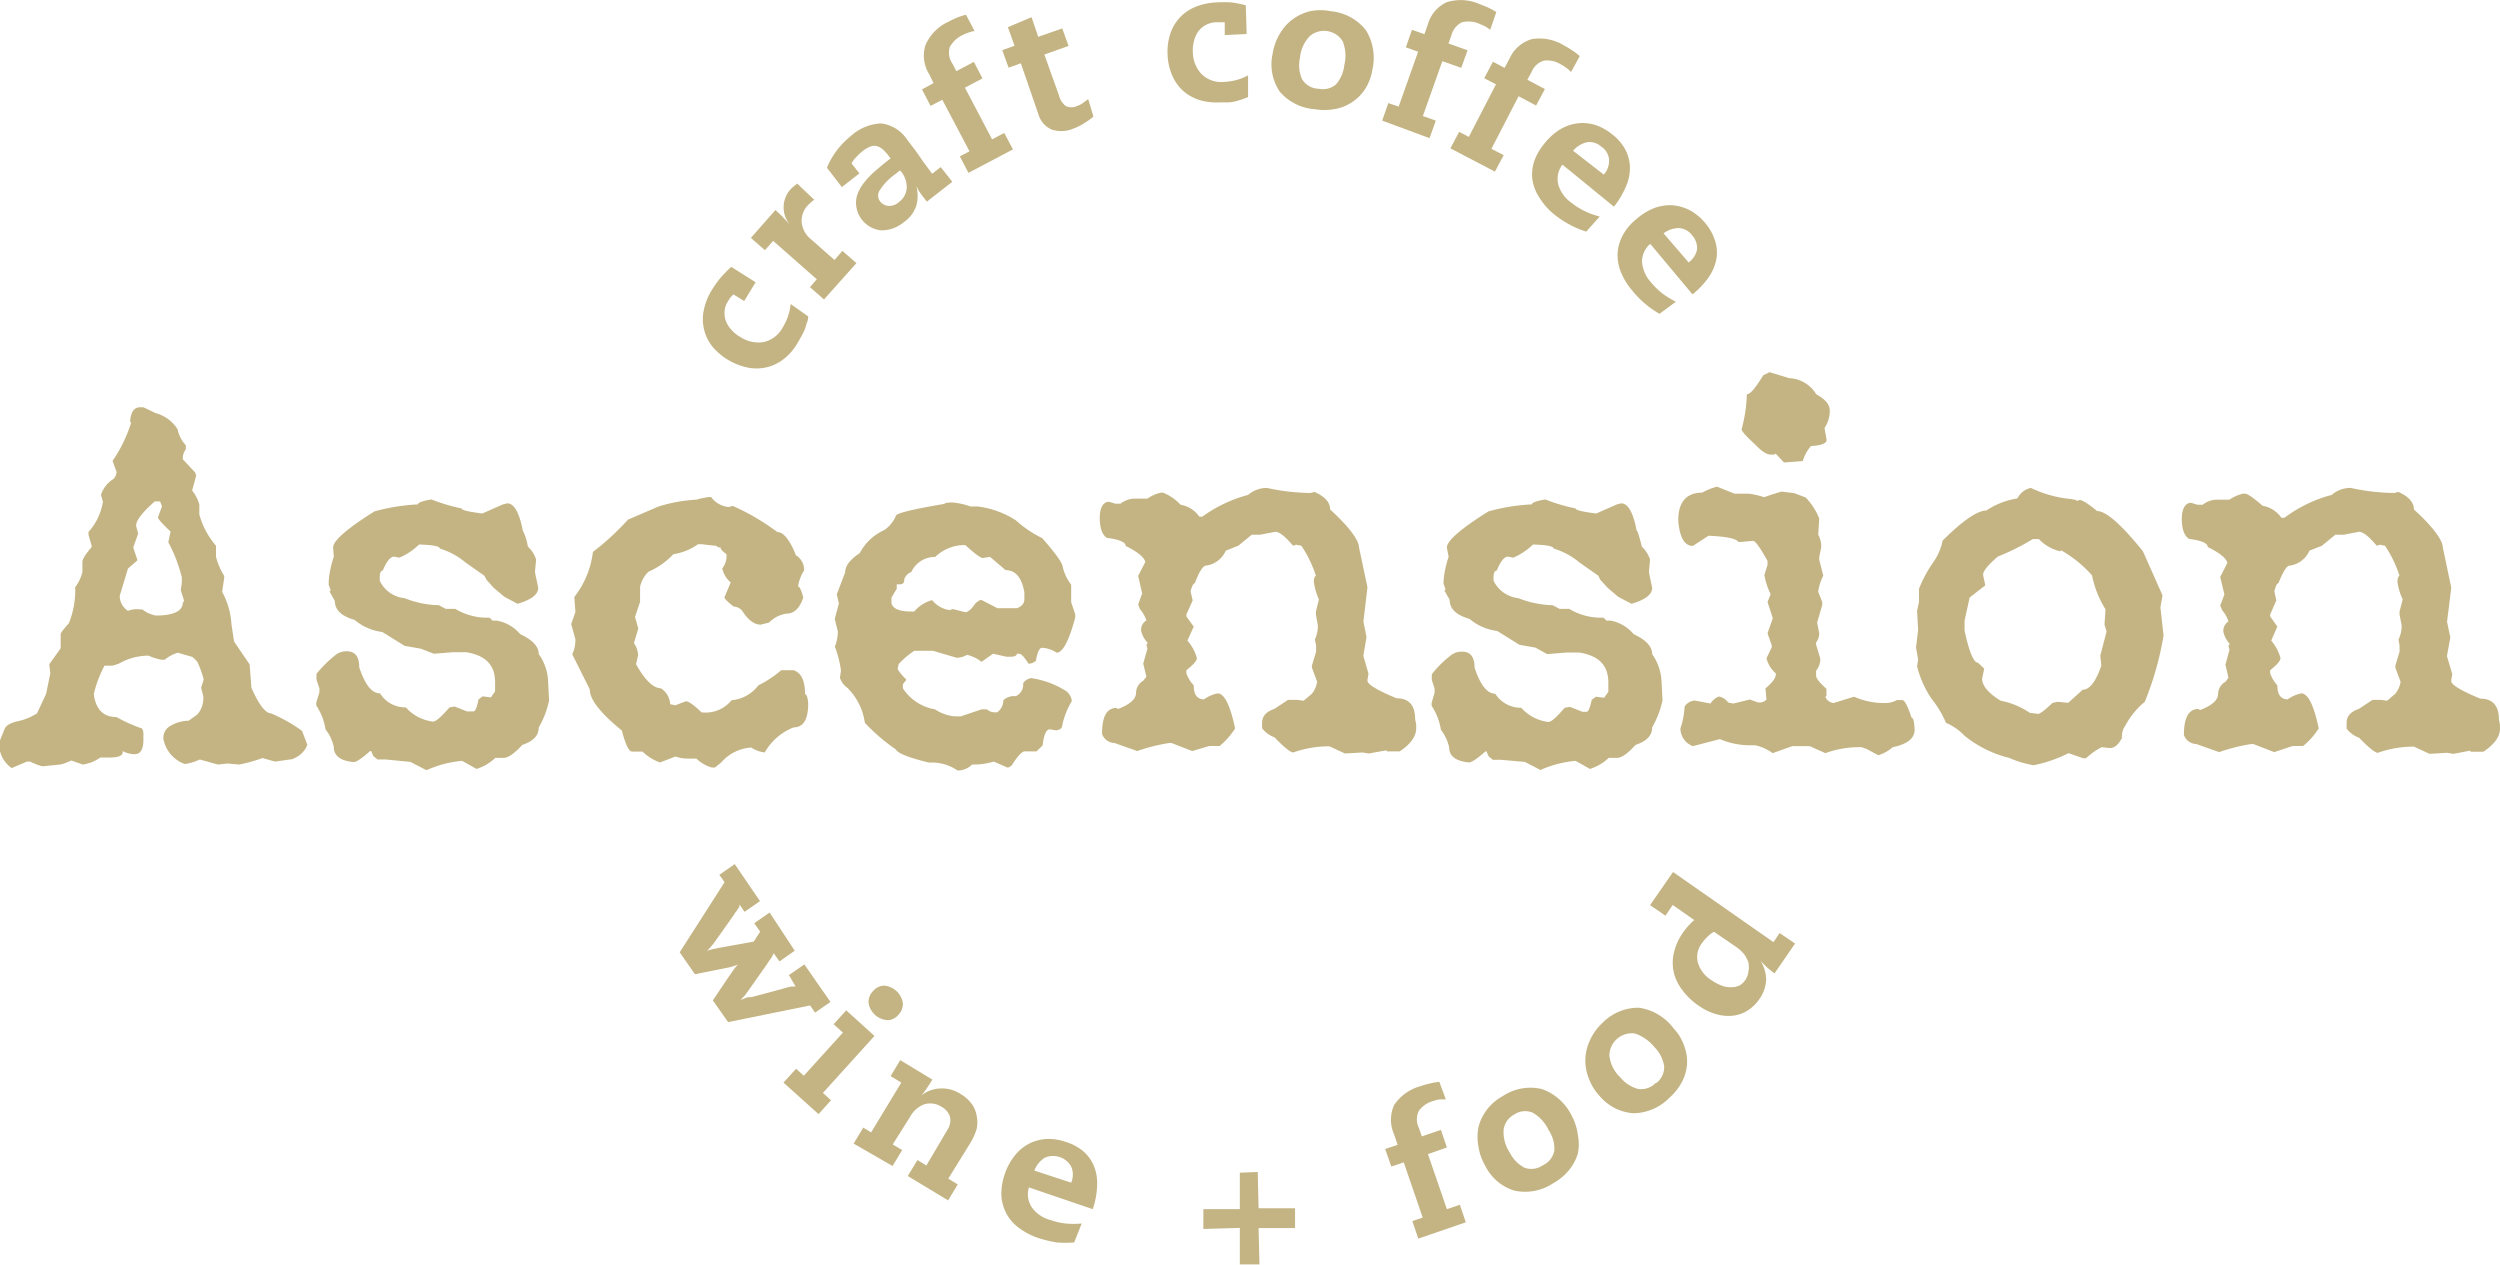 <svg xmlns="http://www.w3.org/2000/svg" viewBox="0 0 142.6 72.15"><g id="Layer_2" data-name="Layer 2"><g id="Layer_1-2" data-name="Layer 1"><path d="M8,33h.18l.71.34a2.09,2.09,0,0,1,1.24.92,1.88,1.88,0,0,0,.47.91v.23a.83.83,0,0,0-.17.57l.7.75.06.17-.23.86a2.27,2.27,0,0,1,.41.8v.57a4.63,4.63,0,0,0,.95,1.78v.63a3.84,3.84,0,0,0,.47,1.09v.11l-.12.8a4.32,4.32,0,0,1,.53,1.83l.15,1,.89,1.31L14.34,49c.44,1,.82,1.46,1.12,1.46a9.08,9.08,0,0,1,1.77,1l.3.79a1.31,1.31,0,0,1-.61.7l-.23.12-1,.14-.72-.2a8.75,8.75,0,0,1-1.33.37l-.68-.06-.53.06-1-.28h-.06a2.76,2.76,0,0,1-.83.25,1.89,1.89,0,0,1-1.22-1.43v-.08a.78.78,0,0,1,.44-.69,2.1,2.1,0,0,1,1-.27l.5-.36a1.4,1.4,0,0,0,.33-1.06L11.47,49l.15-.47a5.56,5.56,0,0,0-.36-1,1.59,1.59,0,0,0-.29-.29L10.14,47a2.27,2.27,0,0,0-.75.4H9.21a2.89,2.89,0,0,1-.73-.23H8.37a3.41,3.41,0,0,0-1.6.46l-.35.11-.46,0a6.77,6.77,0,0,0-.61,1.62c.11.87.54,1.31,1.29,1.31A9,9,0,0,0,8,51.29c.12,0,.18.15.18.34s0,.24,0,.33c0,.56-.17.83-.51.83A1.45,1.45,0,0,1,7,52.61v.06c0,.21-.26.31-.76.31l-.52,0a2.3,2.3,0,0,1-1,.4l-.65-.23-.41.17-.24.06-1,.1a3.3,3.3,0,0,1-.7-.27H1.54l-.87.37A1.63,1.63,0,0,1,0,52.61L0,52l.27-.67c.1-.2.36-.34.78-.43a3.28,3.28,0,0,0,1.06-.44l.52-1.11.24-1.17-.06-.52.65-.91v-.8c0-.08.16-.29.47-.63a5.14,5.14,0,0,0,.36-2.06,2.35,2.35,0,0,0,.41-.86v-.58c0-.16.18-.44.53-.85v-.06l-.18-.63,0-.06v-.11a3.34,3.34,0,0,0,.82-1.72L5.76,38a1.67,1.67,0,0,1,.71-.91.64.64,0,0,0,.18-.4l-.23-.63a8.05,8.05,0,0,0,1.06-2.18l-.06-.06C7.46,33.25,7.66,33,8,33Zm-.24,6.75.12.46L7.6,41V41l.23.69v.05l-.53.46-.47,1.55a1,1,0,0,0,.47.86A1.48,1.48,0,0,1,8,44.53h.12a1.75,1.75,0,0,0,.77.35c1,0,1.54-.25,1.54-.75l.06-.05V44l-.18-.57.06-.41V42.7a8.49,8.49,0,0,0-.77-2l.12-.56v-.06c-.48-.45-.71-.71-.71-.8l.23-.63-.11-.28h-.3C8.11,39,7.77,39.46,7.77,39.72Z" transform="translate(0 -9.77)" style="fill:#c4b483"/><path d="M29.67,45.94c.71.33,1.06.71,1.06,1.14a2.84,2.84,0,0,1,.53,1.49l.06,1.15a5.06,5.06,0,0,1-.59,1.54c0,.47-.31.79-.94,1-.45.49-.8.74-1.07.74h-.47a2.69,2.69,0,0,1-1.07.63l-.82-.46a6.11,6.11,0,0,0-2,.52h-.06l-.89-.46L22,53.09l-.47,0-.24-.2-.12-.28h-.06c-.47.42-.78.63-.94.63-.75-.07-1.13-.36-1.13-.86a2.37,2.37,0,0,0-.47-1,3.44,3.44,0,0,0-.53-1.37v-.17l.18-.58v-.22c-.07-.21-.13-.38-.17-.51l0-.32a6.75,6.75,0,0,1,1.14-1.12,1,1,0,0,1,.59-.17c.48,0,.71.3.71.91.33,1,.72,1.49,1.19,1.49a1.69,1.69,0,0,0,1.47.8,2.47,2.47,0,0,0,1.54.81c.19,0,.5-.3.95-.81l.29-.05.71.28H27c.11,0,.21-.23.29-.68l.24-.18.47.06.24-.34v-.52c0-1-.55-1.54-1.66-1.72l-.72,0-1.11.09L24,46.77l-.92-.16-1.27-.79a3,3,0,0,1-1.58-.69c-.75-.21-1.13-.57-1.13-1.08l-.29-.52v-.06l.06,0-.12-.35V42.9a5.64,5.64,0,0,1,.29-1.37L19,41c0-.38.78-1.07,2.36-2.06a11.34,11.34,0,0,1,2.48-.4c0-.1.26-.2.77-.28a10.44,10.44,0,0,0,1.72.51c0,.1.39.19,1.18.29l1.18-.52.24-.06c.39,0,.69.52.89,1.55a3.07,3.07,0,0,1,.29.92,1.66,1.66,0,0,1,.47.74l-.06.63v.12l.18.86c0,.38-.39.68-1.18.91l-.75-.4-.61-.51-.41-.46-.12-.23-1.07-.75a4.15,4.15,0,0,0-1.47-.8c0-.13-.4-.21-1.19-.23a3.62,3.62,0,0,1-1.12.75l-.3-.06c-.21,0-.43.27-.65.8-.11,0-.17.14-.17.4v.17a1.75,1.75,0,0,0,1.42,1,5.56,5.56,0,0,0,1.89.4h.06l.4.21.22,0,.32,0a3.5,3.5,0,0,0,1.95.5l.18.17h.24A2.27,2.27,0,0,1,29.67,45.94Z" transform="translate(0 -9.77)" style="fill:#c4b483"/><path d="M40.45,38.12h.11a1.4,1.4,0,0,0,1,.57l.24-.06a12.85,12.85,0,0,1,2.54,1.49c.35,0,.71.44,1.06,1.32a1,1,0,0,1,.47.86,2.44,2.44,0,0,0-.35.92q.13,0,.3.63v0c-.2.61-.52.92-.95.92a1.72,1.72,0,0,0-1,.51l-.48.12c-.37,0-.73-.27-1.06-.8a.68.68,0,0,0-.48-.23c-.32-.25-.5-.42-.53-.52v0l.36-.86a1.4,1.4,0,0,1-.48-.8,1.13,1.13,0,0,0,.24-.63v-.18c-.24-.17-.35-.3-.35-.4L41,41H41l-.18-.11-.06,0h-.06L40,40.81h-.18a3.26,3.26,0,0,1-1.41.57,4.29,4.29,0,0,1-1.42,1,1.7,1.7,0,0,0-.48.86v.86l-.29.86.18.63v.06l-.24.8a1.36,1.36,0,0,1,.24.69l-.12.51c.5.92,1,1.38,1.42,1.38a1.17,1.17,0,0,1,.53.91l.29.06.6-.23h0c.16,0,.46.21.89.63a1.9,1.9,0,0,0,1.72-.69,2.15,2.15,0,0,0,1.53-.85,6.15,6.15,0,0,0,1.3-.86h.71c.44.15.65.61.65,1.37.09,0,.15.17.18.52,0,.91-.27,1.37-.83,1.37a3.27,3.27,0,0,0-1.65,1.43,1.8,1.8,0,0,1-.77-.28,2.46,2.46,0,0,0-1.71.85l-.36.29h-.18a2.13,2.13,0,0,1-.88-.51h-.42a2,2,0,0,1-.77-.12l-.88.34a2.69,2.69,0,0,1-1-.62h-.06l-.53,0c-.2,0-.39-.44-.59-1.2-1.22-1-1.83-1.76-1.83-2.35l-1-2a1.84,1.84,0,0,0,.18-.8v-.06l-.24-.86.24-.69-.06-.86a5.16,5.16,0,0,0,1.06-2.57,14.6,14.6,0,0,0,2-1.84l1.72-.74a8.71,8.71,0,0,1,2.18-.4C39.85,38.24,40.05,38.17,40.45,38.12Z" transform="translate(0 -9.77)" style="fill:#c4b483"/><path d="M54.3,38.43a4,4,0,0,1,1.06.23h.42a5.21,5.21,0,0,1,2.18.8,6.17,6.17,0,0,0,1.48,1c.79.89,1.18,1.45,1.18,1.66a2.7,2.7,0,0,0,.48,1v1l.23.69V45c-.36,1.34-.72,2-1.06,2a1.66,1.66,0,0,0-.83-.28c-.15,0-.27.25-.35.74a.67.67,0,0,1-.42.17c-.24-.38-.42-.57-.53-.57H58c0,.12-.16.17-.35.17h-.24l-.77-.17-.65.46a2.21,2.21,0,0,0-.83-.4,1.18,1.18,0,0,1-.59.17l-1.36-.4h-.06l-1,0a5,5,0,0,0-.89.76l-.06.29a3,3,0,0,0,.48.57v.06l-.18.23v.23a2.72,2.72,0,0,0,1.83,1.2,2.41,2.41,0,0,0,1.12.4h.36l1.18-.4h.3a.71.71,0,0,0,.41.17h.18a.84.84,0,0,0,.35-.69.91.91,0,0,1,.71-.23.72.72,0,0,0,.42-.74.67.67,0,0,1,.47-.29,5.12,5.12,0,0,1,2,.75.82.82,0,0,1,.3.51v.06a4.55,4.55,0,0,0-.54,1.37c0,.16-.11.25-.35.29l-.36-.06c-.2,0-.34.31-.41.92l-.35.34h-.71c-.16.05-.4.32-.71.81l-.18.11h-.06l-.77-.34a4.07,4.07,0,0,1-1.24.17,1.18,1.18,0,0,1-.83.34A2.58,2.58,0,0,0,53,53.27c-1.16-.28-1.79-.53-1.9-.75A11.22,11.22,0,0,1,49.33,51a3.46,3.46,0,0,0-1-2,1.13,1.13,0,0,1-.42-.57l.06-.41a6.19,6.19,0,0,0-.35-1.37,2.35,2.35,0,0,0,.17-.8v-.06l-.17-.69v-.05l.23-.86-.12-.52.48-1.26c0-.36.27-.72.83-1.09A2.94,2.94,0,0,1,50.45,40a1.9,1.9,0,0,0,.65-.8c0-.15.93-.38,2.78-.69Q53.88,38.44,54.3,38.43Zm-2.72,4.36v.05c0,.18-.09.26-.25.26l-.18,0v.26c-.07.11-.17.27-.3.5l0,.33c.09.31.46.46,1.12.46h.18A2,2,0,0,1,53.17,44a1.55,1.55,0,0,0,1,.57l.18-.06.71.18c.17,0,.37-.2.59-.52l.23-.17H56l.89.46h.59l.53,0q.42-.16.42-.51v-.4c-.15-.84-.51-1.26-1.07-1.26l-.88-.75h-.06l-.36.06c-.13,0-.46-.25-1-.74a2.44,2.44,0,0,0-1.72.68,1.47,1.47,0,0,0-1.36.86C51.79,42.47,51.68,42.59,51.58,42.79Z" transform="translate(0 -9.77)" style="fill:#c4b483"/><path d="M72.26,37.6a12.21,12.21,0,0,0,2.48.29l.24-.06c.59.26.89.59.89,1,1.1,1,1.65,1.77,1.65,2.17L78,43.27l-.23,1.95.17.86v.06l-.17,1v.06l.29,1-.06.34v.06c0,.21.56.54,1.66,1,.71,0,1.06.4,1.06,1.2l.06.28v.23c0,.46-.31.9-.94,1.32h-.71l-.06-.06-1,.18-.35-.06-1,.06-.89-.41a6.06,6.06,0,0,0-2.06.35c-.16,0-.52-.29-1.07-.86a1.57,1.57,0,0,1-.71-.52V51c0-.38.24-.64.71-.8l.77-.51H74l.36.05.47-.4a1.46,1.46,0,0,0,.3-.68l-.3-.81v-.11l.24-.8v-.35L75,46.25a1.8,1.8,0,0,0,.17-.8l-.11-.63v-.17l.17-.69a3.74,3.74,0,0,1-.29-1c0-.23.07-.34.12-.34a6.71,6.71,0,0,0-.83-1.72l-.3-.06-.17.06c-.43-.5-.74-.77-1-.8l-.89.17h-.47l-.77.63-.71.28a1.45,1.45,0,0,1-1.18.86c-.16.06-.36.4-.59,1-.08,0-.16.16-.24.46l.12.52-.36.8v.11l.42.58-.36.8a2.51,2.51,0,0,1,.54,1q0,.22-.6.69v.17a1.87,1.87,0,0,0,.42.69c0,.53.2.8.59.8a2,2,0,0,1,.77-.34c.38,0,.72.66,1,2a4.14,4.14,0,0,1-.88,1h-.59L68,52.61l-1.18-.46H66.7a10,10,0,0,0-1.83.46l-1.3-.46a.77.77,0,0,1-.71-.52c0-1,.27-1.48.83-1.48l.05.05h.06c.67-.26,1-.57,1-.91a.81.81,0,0,1,.41-.69l.18-.23-.18-.75.24-.85-.06-.23.06-.06v-.06a1.42,1.42,0,0,1-.36-.68.62.62,0,0,1,.3-.58,1.75,1.75,0,0,0-.36-.63l-.11-.28.23-.63-.23-1,.41-.8c-.07-.27-.44-.57-1.12-.91,0-.21-.36-.37-1.07-.46-.27-.17-.41-.56-.41-1.15s.21-.91.53-.91l.36.11h.29a1.4,1.4,0,0,1,.77-.29h.77a2.14,2.14,0,0,1,.77-.34h.12a2.85,2.85,0,0,1,1,.69,1.65,1.65,0,0,1,1.07.68h.17A7.86,7.86,0,0,1,71.19,38,1.66,1.66,0,0,1,72.26,37.6Z" transform="translate(0 -9.77)" style="fill:#c4b483"/><path d="M93.18,45.94c.71.33,1.06.71,1.06,1.14a2.93,2.93,0,0,1,.53,1.49l.06,1.15a5.37,5.37,0,0,1-.59,1.54c0,.47-.32.79-.95,1-.44.49-.79.74-1.06.74h-.47a2.75,2.75,0,0,1-1.07.63l-.82-.46a6.21,6.21,0,0,0-2,.52h0l-.89-.46-1.36-.12-.47,0-.24-.2-.12-.28h-.06c-.47.42-.79.63-.94.63-.75-.07-1.13-.36-1.13-.86a2.52,2.52,0,0,0-.47-1,3.44,3.44,0,0,0-.53-1.37v-.17l.17-.58v-.22c-.06-.21-.12-.38-.16-.51l0-.32a6.08,6.08,0,0,1,1.14-1.12,1,1,0,0,1,.59-.17c.47,0,.71.3.71.91.33,1,.72,1.49,1.18,1.49a1.72,1.72,0,0,0,1.48.8,2.47,2.47,0,0,0,1.54.81c.19,0,.5-.3.94-.81l.3-.05.71.28h.24c.1,0,.2-.23.29-.68l.24-.18.47.06.24-.34v-.52c0-1-.55-1.54-1.66-1.72l-.72,0-1.11.09-.67-.37-.91-.16-1.27-.79a3,3,0,0,1-1.58-.69c-.75-.21-1.13-.57-1.13-1.08l-.29-.52v-.06l.06,0-.12-.35V42.9a5.64,5.64,0,0,1,.29-1.37L82.53,41c0-.38.79-1.07,2.37-2.06a11.25,11.25,0,0,1,2.48-.4c0-.1.26-.2.77-.28a10.15,10.15,0,0,0,1.72.51c0,.1.39.19,1.18.29l1.18-.52.24-.06c.39,0,.69.52.88,1.55.05,0,.15.31.3.92a1.75,1.75,0,0,1,.47.74l-.06.63v.12l.18.86c0,.38-.39.68-1.18.91l-.76-.4-.6-.51-.42-.46-.11-.23-1.07-.75a4.13,4.13,0,0,0-1.48-.8c0-.13-.39-.21-1.18-.23a3.74,3.74,0,0,1-1.12.75l-.3-.06c-.22,0-.43.27-.65.8-.12,0-.18.14-.18.4v.17a1.78,1.78,0,0,0,1.42,1,5.72,5.72,0,0,0,1.89.4h.06l.4.21.23,0,.32,0a3.48,3.48,0,0,0,1.95.5l.18.17h.24A2.27,2.27,0,0,1,93.18,45.94Z" transform="translate(0 -9.77)" style="fill:#c4b483"/><path d="M103,38.15a3.72,3.72,0,0,1,.77,1.2l-.06.92a1.33,1.33,0,0,1,.17.74l-.11.52v.17l.23.91a2.73,2.73,0,0,0-.29.92l.23.57v.18l-.29,1,.12.63a.91.91,0,0,1-.18.51v.12l.24.8v.11a1.15,1.15,0,0,1-.24.58v.28c0,.15.2.4.59.75v.4l-.06.06v0a.57.57,0,0,0,.47.35l1.13-.35h.06a4.18,4.18,0,0,0,1.71.35,1.33,1.33,0,0,0,.71-.17h.3c.14,0,.32.35.53,1q.15,0,.18.69c0,.5-.42.83-1.25,1a2.29,2.29,0,0,1-.82.46l-.65-.35-.3-.11a5.61,5.61,0,0,0-2.07.34l-.89-.4h-1l-1.12.4a2.53,2.53,0,0,0-1-.45h-.41a4.46,4.46,0,0,1-1.6-.35l-1.54.4a1.09,1.09,0,0,1-.71-1,4.7,4.7,0,0,0,.24-1.26.74.74,0,0,1,.59-.34l.89.17a.94.94,0,0,1,.47-.4.78.78,0,0,1,.53.34l.3.06.94-.23.48.17h.06a.51.51,0,0,0,.41-.17l-.06-.63c.39-.33.59-.59.59-.8v-.06a1.72,1.72,0,0,1-.53-.86l.3-.63v-.11l-.24-.69.3-.86-.3-.92.18-.45a3.83,3.83,0,0,1-.36-1.09l.18-.58v-.22c-.42-.77-.7-1.15-.83-1.15l-.65.06h-.18c-.13-.19-.7-.31-1.71-.35l-.89.58c-.46,0-.74-.46-.83-1.38v-.11c0-1,.46-1.55,1.36-1.55a3.57,3.57,0,0,1,.85-.34l1,.4h.82a4.63,4.63,0,0,1,.86.2l.5-.17.49-.15.74.09Zm-1.24-2-.48-.51-.06.06H101c-.23,0-.5-.18-.83-.52-.55-.51-.83-.81-.83-.92a8.38,8.38,0,0,0,.3-2c.21,0,.52-.41.94-1.09l.36-.17,1.12.34a1.9,1.9,0,0,1,1.54.92c.51.28.77.58.77.92a1.72,1.72,0,0,1-.3,1l.12.68c0,.2-.29.32-.89.35a2.29,2.29,0,0,0-.47.86Z" transform="translate(0 -9.77)" style="fill:#c4b483"/><path d="M115.84,37.6a6.63,6.63,0,0,0,2.25.63l.35.06v.06l.18-.06c.16,0,.49.21,1,.63.51,0,1.37.76,2.61,2.29l1.12,2.52-.12.69.18,1.6a17.89,17.89,0,0,1-1.07,3.78,4.4,4.4,0,0,0-1.12,1.38.91.91,0,0,0-.18.57H121l.06.06v0c-.2.42-.44.63-.71.63l-.47-.05a3.73,3.73,0,0,0-.89.63h-.17l-.83-.29a7.8,7.8,0,0,1-2,.69A6.21,6.21,0,0,1,114.6,53a6.55,6.55,0,0,1-2.54-1.26A3.2,3.2,0,0,0,111,51a5.84,5.84,0,0,0-.83-1.38,6,6,0,0,1-.82-1.83l.06-.4-.12-.69.12-1-.06-1.09.11-.51v-.4l0-.35a7.36,7.36,0,0,1,.76-1.43,3.33,3.33,0,0,0,.59-1.32q1.73-1.71,2.49-1.71a4.42,4.42,0,0,1,1.77-.69A1.14,1.14,0,0,1,115.84,37.6Zm-2.72,4.93v.06l.12.57-.89.69-.29,1.31v.58c.26,1.22.52,1.83.76,1.83l.36.34-.12.57c0,.41.36.83,1.06,1.26a4.41,4.41,0,0,1,1.66.69l.47.06c.11,0,.39-.21.83-.63l.3-.06.59.06.83-.75c.39,0,.74-.45,1.06-1.37l-.06-.57.36-1.38-.12-.4.06-.86a5.81,5.81,0,0,1-.77-1.94,6.89,6.89,0,0,0-1.78-1.44l0,.06h-.06a2.43,2.43,0,0,1-1.19-.69h-.35a13.7,13.7,0,0,1-2,1C113.4,42,113.12,42.34,113.12,42.53Z" transform="translate(0 -9.77)" style="fill:#c4b483"/><path d="M134.08,37.6a12.3,12.3,0,0,0,2.49.29l.23-.06c.59.26.89.59.89,1,1.1,1,1.65,1.77,1.65,2.17l.48,2.29-.24,1.95.18.86v.06l-.18,1v.06l.3,1-.06.34v.06c0,.21.55.54,1.65,1,.71,0,1.07.4,1.07,1.2l.06.28v.23c0,.46-.32.9-.95,1.32h-.71l-.06-.06-.94.18-.36-.06-1,.06-.88-.41a6.08,6.08,0,0,0-2.07.35c-.16,0-.51-.29-1.07-.86a1.57,1.57,0,0,1-.71-.52V51c0-.38.24-.64.71-.8l.77-.51h.48l.35.05.47-.4a1.46,1.46,0,0,0,.3-.68l-.3-.81v-.11l.24-.8v-.35l-.06-.34a1.8,1.8,0,0,0,.18-.8l-.12-.63v-.17l.18-.69a3.52,3.52,0,0,1-.3-1c0-.23.07-.34.12-.34a6.71,6.71,0,0,0-.83-1.72l-.29-.06-.18.06c-.42-.5-.74-.77-1-.8l-.88.17h-.48l-.77.63-.71.28a1.44,1.44,0,0,1-1.18.86c-.15.06-.35.4-.59,1-.08,0-.16.16-.23.46l.11.52-.35.8v.11l.41.58-.35.8a2.58,2.58,0,0,1,.53,1c0,.15-.2.38-.59.69v.17a1.94,1.94,0,0,0,.41.69c0,.53.2.8.59.8a2.07,2.07,0,0,1,.77-.34c.39,0,.72.66,1,2a4.14,4.14,0,0,1-.89,1h-.59l-1.06.35-1.19-.46h-.12a10.39,10.39,0,0,0-1.83.46l-1.3-.46a.77.77,0,0,1-.71-.52c0-1,.28-1.48.83-1.48l.06.05h.06c.67-.26,1-.57,1-.91a.8.8,0,0,1,.42-.69l.17-.23-.17-.75.23-.85-.06-.23.06-.06v-.06a1.47,1.47,0,0,1-.35-.68.63.63,0,0,1,.29-.58,1.69,1.69,0,0,0-.35-.63l-.12-.28.24-.63-.24-1,.41-.8c-.06-.27-.44-.57-1.12-.91,0-.21-.35-.37-1.06-.46-.28-.17-.42-.56-.42-1.15s.21-.91.53-.91l.36.11h.3a1.37,1.37,0,0,1,.76-.29h.77a2.21,2.21,0,0,1,.77-.34h.12c.14,0,.47.23,1,.69a1.65,1.65,0,0,1,1.07.68h.18A7.77,7.77,0,0,1,133,38,1.63,1.63,0,0,1,134.08,37.6Z" transform="translate(0 -9.77)" style="fill:#c4b483"/><path d="M43.1,25.87l-.65,1.07-.62-.38-.19.21-.12.19a1.21,1.21,0,0,0-.19.56,1.44,1.44,0,0,0,.07.55,1.55,1.55,0,0,0,.31.5,1.86,1.86,0,0,0,.5.41,1.88,1.88,0,0,0,1.36.3,1.64,1.64,0,0,0,1.08-.84,3.14,3.14,0,0,0,.45-1.33l1,.71q0,.22-.09.39a3.37,3.37,0,0,1-.1.34c-.05.11-.1.22-.17.35s-.15.27-.25.44a3.16,3.16,0,0,1-.8.92,2.53,2.53,0,0,1-1,.47,2.57,2.57,0,0,1-1.07,0,3.6,3.6,0,0,1-2-1.21,2.53,2.53,0,0,1-.47-1,2.45,2.45,0,0,1,0-1.08,3.38,3.38,0,0,1,.45-1.12,5.65,5.65,0,0,1,.53-.74,8.11,8.11,0,0,1,.58-.59Z" transform="translate(0 -9.77)" style="fill:#c4b483"/><path d="M46.44,21.16l-.19.16-.16.15a1.27,1.27,0,0,0-.36,1,1.41,1.41,0,0,0,.52.94l1.35,1.19.45-.52.8.7L47,26.85l-.8-.7.39-.45-2.49-2.19-.47.53-.8-.7,1.4-1.59c.14.13.29.26.42.4l.46.49h0a1.53,1.53,0,0,1,0-2.09,1.29,1.29,0,0,1,.18-.16l.18-.15Z" transform="translate(0 -9.77)" style="fill:#c4b483"/><path d="M51.76,17.76c.27.35.52.67.74,1s.44.6.67.92l.49-.38.66.84-1.45,1.13q-.25-.31-.39-.51a2.56,2.56,0,0,1-.22-.39h0a2.06,2.06,0,0,1,0,1.15,1.83,1.83,0,0,1-.69.91,2,2,0,0,1-1.31.48,1.6,1.6,0,0,1-1.41-1.31,1.51,1.51,0,0,1,.08-.81,2.6,2.6,0,0,1,.23-.43q.15-.21.33-.42c.13-.13.26-.27.4-.39s.28-.24.41-.35l.5-.4-.12-.15a2.23,2.23,0,0,0-.39-.41.77.77,0,0,0-.36-.15.65.65,0,0,0-.35.07,1.72,1.72,0,0,0-.39.24,2.85,2.85,0,0,0-.33.31,1.74,1.74,0,0,0-.29.38l.45.57-1,.78-.85-1.1a4.24,4.24,0,0,1,.57-1,4.69,4.69,0,0,1,.79-.81,2.74,2.74,0,0,1,1.73-.72A2.08,2.08,0,0,1,51.76,17.76Zm-.49,3.54a1.09,1.09,0,0,0,.45-.81,1.41,1.41,0,0,0-.38-1l-.35.27a3.19,3.19,0,0,0-.78.82.55.55,0,0,0,0,.69.7.7,0,0,0,.42.24A.8.8,0,0,0,51.27,21.3Z" transform="translate(0 -9.77)" style="fill:#c4b483"/><path d="M55.59,11.54a1.62,1.62,0,0,0-.35.09,1.69,1.69,0,0,0-.31.13,1.6,1.6,0,0,0-.75.69,1.08,1.08,0,0,0,.14.94l.23.44,1-.53.49.94-1,.53,1.55,2.95.69-.37.5.94-2.54,1.34-.49-.94.55-.29-1.55-2.94-.67.35-.49-.94.66-.36L53,14a2,2,0,0,1-.21-1.66A2.6,2.6,0,0,1,54.12,11c.14-.08.28-.14.43-.21a4.45,4.45,0,0,1,.55-.18Z" transform="translate(0 -9.77)" style="fill:#c4b483"/><path d="M59.22,11.87l1.37-.48.36,1-1.38.49.83,2.32a1.12,1.12,0,0,0,.38.61.74.74,0,0,0,.67,0,1,1,0,0,0,.31-.16,3.55,3.55,0,0,0,.31-.23l.3,1a4.18,4.18,0,0,1-.6.42,2.4,2.4,0,0,1-.51.25,1.75,1.75,0,0,1-1.3.06,1.38,1.38,0,0,1-.73-.86l-1-2.91-.7.25-.36-1,.7-.25-.38-1.06,1.35-.57Z" transform="translate(0 -9.77)" style="fill:#c4b483"/><path d="M71.11,11.71l-1.25.06,0-.73-.28,0h-.23a1.33,1.33,0,0,0-1,.52,1.6,1.6,0,0,0-.24.53,2,2,0,0,0-.07.65A1.86,1.86,0,0,0,68.54,14a1.6,1.6,0,0,0,1.29.44,3.11,3.11,0,0,0,1.36-.37l0,1.24-.38.14-.33.1a3.79,3.79,0,0,1-.38.06l-.51,0a3.38,3.38,0,0,1-1.22-.15,2.57,2.57,0,0,1-.92-.54,2.5,2.5,0,0,1-.6-.88,3.17,3.17,0,0,1-.25-1.14,3.24,3.24,0,0,1,.15-1.19,2.47,2.47,0,0,1,1.42-1.54,3.52,3.52,0,0,1,1.17-.26,6.73,6.73,0,0,1,.92,0,7.08,7.08,0,0,1,.8.16Z" transform="translate(0 -9.77)" style="fill:#c4b483"/><path d="M78.29,13.7a3,3,0,0,1-.38,1.08,2.53,2.53,0,0,1-.72.77,2.49,2.49,0,0,1-1,.43A3.16,3.16,0,0,1,75,16,2.9,2.9,0,0,1,73,15a2.78,2.78,0,0,1-.41-2.16A3.09,3.09,0,0,1,73,11.7a2.71,2.71,0,0,1,.72-.82,2.83,2.83,0,0,1,1-.47,3,3,0,0,1,1.19,0,2.89,2.89,0,0,1,2,1.08A3,3,0,0,1,78.29,13.7Zm-3.08,1.13a1.15,1.15,0,0,0,1-.25,2,2,0,0,0,.47-1.1,2.22,2.22,0,0,0-.09-1.35,1.25,1.25,0,0,0-1.88-.3,2.05,2.05,0,0,0-.56,1.24,2,2,0,0,0,.11,1.2A1.12,1.12,0,0,0,75.21,14.83Z" transform="translate(0 -9.77)" style="fill:#c4b483"/><path d="M85,11.47a2.43,2.43,0,0,0-.31-.21l-.3-.13a1.57,1.57,0,0,0-1-.09,1.14,1.14,0,0,0-.6.74l-.17.47,1.09.39-.36,1-1.08-.38-1.11,3.13.74.26-.36,1-2.7-1,.35-1,.59.2,1.11-3.13-.7-.25.35-1,.71.25.2-.58A2,2,0,0,1,82.51,9.9a2.66,2.66,0,0,1,1.9.11l.43.17a4.57,4.57,0,0,1,.51.28Z" transform="translate(0 -9.77)" style="fill:#c4b483"/><path d="M89.61,13.88a1.46,1.46,0,0,0-.27-.24,1.67,1.67,0,0,0-.28-.18,1.5,1.5,0,0,0-1-.23,1.09,1.09,0,0,0-.7.65l-.24.44,1,.53-.5.94-1-.53-1.55,3,.7.36-.5.94-2.54-1.33.5-.94.55.29,1.55-3-.67-.35.5-.94.66.35.29-.54A2,2,0,0,1,87.38,12a2.69,2.69,0,0,1,1.86.38,4.23,4.23,0,0,1,.4.24,3.52,3.52,0,0,1,.47.35Z" transform="translate(0 -9.77)" style="fill:#c4b483"/><path d="M89.12,19.16a1.35,1.35,0,0,0-.24,1.12,1.92,1.92,0,0,0,.76,1.06,4,4,0,0,0,.75.47,4.24,4.24,0,0,0,.86.31l-.77.86a5,5,0,0,1-.93-.39,5.44,5.44,0,0,1-.86-.56,3.75,3.75,0,0,1-.89-1,2.57,2.57,0,0,1-.39-1A2.4,2.4,0,0,1,87.5,19,3.16,3.16,0,0,1,88.06,18a3.55,3.55,0,0,1,.88-.82,2.55,2.55,0,0,1,1-.37,2.45,2.45,0,0,1,1,.07,3,3,0,0,1,1,.54,2.75,2.75,0,0,1,.74.83,2.31,2.31,0,0,1,.29,1,2.65,2.65,0,0,1-.2,1.1,5,5,0,0,1-.71,1.21Zm2.36.57a1.18,1.18,0,0,0,.3-.86,1,1,0,0,0-.46-.75,1,1,0,0,0-.79-.24,1.48,1.48,0,0,0-.8.49Z" transform="translate(0 -9.77)" style="fill:#c4b483"/><path d="M94.13,23.68a1.35,1.35,0,0,0-.47,1,1.93,1.93,0,0,0,.52,1.2,4.06,4.06,0,0,0,.63.62,5.32,5.32,0,0,0,.78.48l-.93.69a5.41,5.41,0,0,1-1.55-1.32,3.83,3.83,0,0,1-.67-1.1,2.64,2.64,0,0,1-.17-1.09,2.56,2.56,0,0,1,.31-1,2.94,2.94,0,0,1,.77-.9,3.49,3.49,0,0,1,1-.62,2.59,2.59,0,0,1,1.05-.16,2.56,2.56,0,0,1,1,.29,3,3,0,0,1,.88.74,2.88,2.88,0,0,1,.55,1,2.22,2.22,0,0,1,.08,1,2.75,2.75,0,0,1-.43,1.05,4.64,4.64,0,0,1-.94,1Zm2.19,1.06A1.21,1.21,0,0,0,96.8,24a1.1,1.1,0,0,0-.3-.83,1,1,0,0,0-.72-.39,1.46,1.46,0,0,0-.89.3Z" transform="translate(0 -9.77)" style="fill:#c4b483"/><path d="M43.35,61.17l-.88.61-.29-.42s0,.07,0,.1a.41.41,0,0,1-.06.11l-.09.14a1.77,1.77,0,0,0-.16.23l-1.11,1.57a1.84,1.84,0,0,1-.16.2,3.65,3.65,0,0,1-.27.3v0a2.11,2.11,0,0,1,.38-.11l.28-.06,2-.36.37-.57-.34-.48.88-.61L45.33,64l-.87.61-.33-.47a1.41,1.41,0,0,1-.17.32,3.62,3.62,0,0,0-.22.32l-1.05,1.49-.12.16-.07.11a.76.76,0,0,0-.09.09l-.17.18h0l.26-.1.16-.06.1,0,.09,0,1.83-.49a2.88,2.88,0,0,1,.47-.12l.23,0L45,65.39l.88-.61,1.49,2.14-.88.61-.28-.41-4.68.95-.87-1.24.93-1.38c.06-.08.14-.19.23-.33a2,2,0,0,1,.28-.34v0l-.22.09-.24.07-2,.4-.87-1.25,2.56-4-.3-.42.88-.61Z" transform="translate(0 -9.77)" style="fill:#c4b483"/><path d="M49.88,68.86l-2.94,3.25.46.42-.71.79-2-1.8.72-.79.44.4,2.23-2.46-.53-.48.72-.79Zm1.37-1.21a.84.84,0,0,1-.63.31,1.17,1.17,0,0,1-1.08-1,.89.89,0,0,1,.26-.66.87.87,0,0,1,.63-.31,1.18,1.18,0,0,1,1.07,1A.9.9,0,0,1,51.25,67.65Z" transform="translate(0 -9.77)" style="fill:#c4b483"/><path d="M54.09,77l.54.33-.55.91-2.3-1.39.55-.91.51.31,1.18-2a1,1,0,0,0,.17-.77,1,1,0,0,0-.47-.57,1.19,1.19,0,0,0-1-.15,1.53,1.53,0,0,0-.8.7l-1,1.59.54.32-.55.91L48.69,75l.55-.91.45.27,1.72-2.84-.61-.37.55-.91,1.83,1.11c-.1.17-.2.33-.3.47a2.75,2.75,0,0,1-.35.45h0a1.87,1.87,0,0,1,1.05-.41,1.92,1.92,0,0,1,1.21.31,2.12,2.12,0,0,1,.64.57,1.61,1.61,0,0,1,.28.68,1.87,1.87,0,0,1,0,.74,3.42,3.42,0,0,1-.34.77Z" transform="translate(0 -9.77)" style="fill:#c4b483"/><path d="M58.69,77.5a1.34,1.34,0,0,0,.16,1.13,1.89,1.89,0,0,0,1.07.73,3.85,3.85,0,0,0,.87.2,5.61,5.61,0,0,0,.91,0l-.43,1.08a6.51,6.51,0,0,1-1,0,7.55,7.55,0,0,1-1-.24,3.89,3.89,0,0,1-1.15-.59,2.46,2.46,0,0,1-.72-.83,2.5,2.5,0,0,1-.28-1,3.29,3.29,0,0,1,.17-1.17,3.38,3.38,0,0,1,.55-1.07,2.46,2.46,0,0,1,1.81-1,3,3,0,0,1,1.13.16,2.88,2.88,0,0,1,1,.53,2.27,2.27,0,0,1,.61.83,2.59,2.59,0,0,1,.19,1.11,4.53,4.53,0,0,1-.25,1.37Zm2.41-.27a1.16,1.16,0,0,0,0-.92,1.18,1.18,0,0,0-1.51-.5,1.48,1.48,0,0,0-.59.73Z" transform="translate(0 -9.77)" style="fill:#c4b483"/><path d="M71.74,76.62l.05,2.07,2.08,0,0,1.13-2.08,0,.05,2.07-1.12,0,0-2.08-2.08.06,0-1.13,2.08,0,0-2.08Z" transform="translate(0 -9.77)" style="fill:#c4b483"/><path d="M82.47,72.48l-.36,0a1.67,1.67,0,0,0-.32.08,1.52,1.52,0,0,0-.85.56,1.09,1.09,0,0,0,0,1l.16.47,1.09-.37.34,1-1.08.38,1.08,3.14.74-.25.34,1-2.71.93-.34-1,.59-.2-1.08-3.15-.71.24-.35-1,.71-.24-.2-.59a2.06,2.06,0,0,1,0-1.68,2.67,2.67,0,0,1,1.56-1.09,3,3,0,0,1,.45-.13,3.3,3.3,0,0,1,.57-.1Z" transform="translate(0 -9.77)" style="fill:#c4b483"/><path d="M89.66,73.43A3.09,3.09,0,0,1,90,74.51,2.68,2.68,0,0,1,90,75.57a2.76,2.76,0,0,1-.5.94,3.15,3.15,0,0,1-.92.76,2.88,2.88,0,0,1-2.21.41,2.75,2.75,0,0,1-1.66-1.43,3,3,0,0,1-.38-1.09,2.85,2.85,0,0,1,0-1.09,2.71,2.71,0,0,1,.48-1,2.9,2.9,0,0,1,.91-.78,2.84,2.84,0,0,1,2.23-.4A3,3,0,0,1,89.66,73.43ZM88,76.24a1.16,1.16,0,0,0,.66-.84,1.92,1.92,0,0,0-.32-1.16,2.26,2.26,0,0,0-.91-1,1.11,1.11,0,0,0-1.07.11,1.15,1.15,0,0,0-.59.83,2.07,2.07,0,0,0,.34,1.32,2,2,0,0,0,.83.87A1.15,1.15,0,0,0,88,76.24Z" transform="translate(0 -9.77)" style="fill:#c4b483"/><path d="M95.47,68.44a2.7,2.7,0,0,1,.6,1,2.49,2.49,0,0,1,.16,1,2.59,2.59,0,0,1-.27,1,3.19,3.19,0,0,1-.73.94,2.93,2.93,0,0,1-2.06.89,2.77,2.77,0,0,1-1.94-1,3,3,0,0,1-.61-1,2.71,2.71,0,0,1,.06-2.14,3.07,3.07,0,0,1,.71-1,2.87,2.87,0,0,1,2.09-.88A3,3,0,0,1,95.47,68.44Zm-1,3.11a1.13,1.13,0,0,0,.45-1,2,2,0,0,0-.56-1.06,2.4,2.4,0,0,0-1.11-.77A1.28,1.28,0,0,0,91.8,70a2,2,0,0,0,.62,1.22,2,2,0,0,0,1,.66A1.14,1.14,0,0,0,94.43,71.55Z" transform="translate(0 -9.77)" style="fill:#c4b483"/><path d="M95.43,59.51l5.73,4,.35-.52.88.6-1.17,1.7a4.91,4.91,0,0,1-.41-.33c-.13-.11-.25-.24-.39-.38v0a2,2,0,0,1,.32,1.08,2.07,2.07,0,0,1-.4,1.12,2.36,2.36,0,0,1-.64.62,2,2,0,0,1-.81.3,2.37,2.37,0,0,1-.91-.06,3,3,0,0,1-1-.45,3.73,3.73,0,0,1-1-.92,2.67,2.67,0,0,1-.5-1,2.53,2.53,0,0,1,0-1.16,3.35,3.35,0,0,1,.55-1.19,3.69,3.69,0,0,1,.61-.67l-1.23-.86L95,62l-.88-.6Zm4.11,6.18a1.06,1.06,0,0,0,.19-.5,1.3,1.3,0,0,0,0-.52,1.83,1.83,0,0,0-.25-.48,2.46,2.46,0,0,0-.41-.38l-1.3-.89a1.16,1.16,0,0,0-.35.26,2.57,2.57,0,0,0-.35.4,1.29,1.29,0,0,0-.22,1.11,1.77,1.77,0,0,0,.79,1,2.61,2.61,0,0,0,.57.3,1.33,1.33,0,0,0,.54.09,1,1,0,0,0,.47-.1A1,1,0,0,0,99.54,65.69Z" transform="translate(0 -9.77)" style="fill:#c4b483"/></g></g></svg>